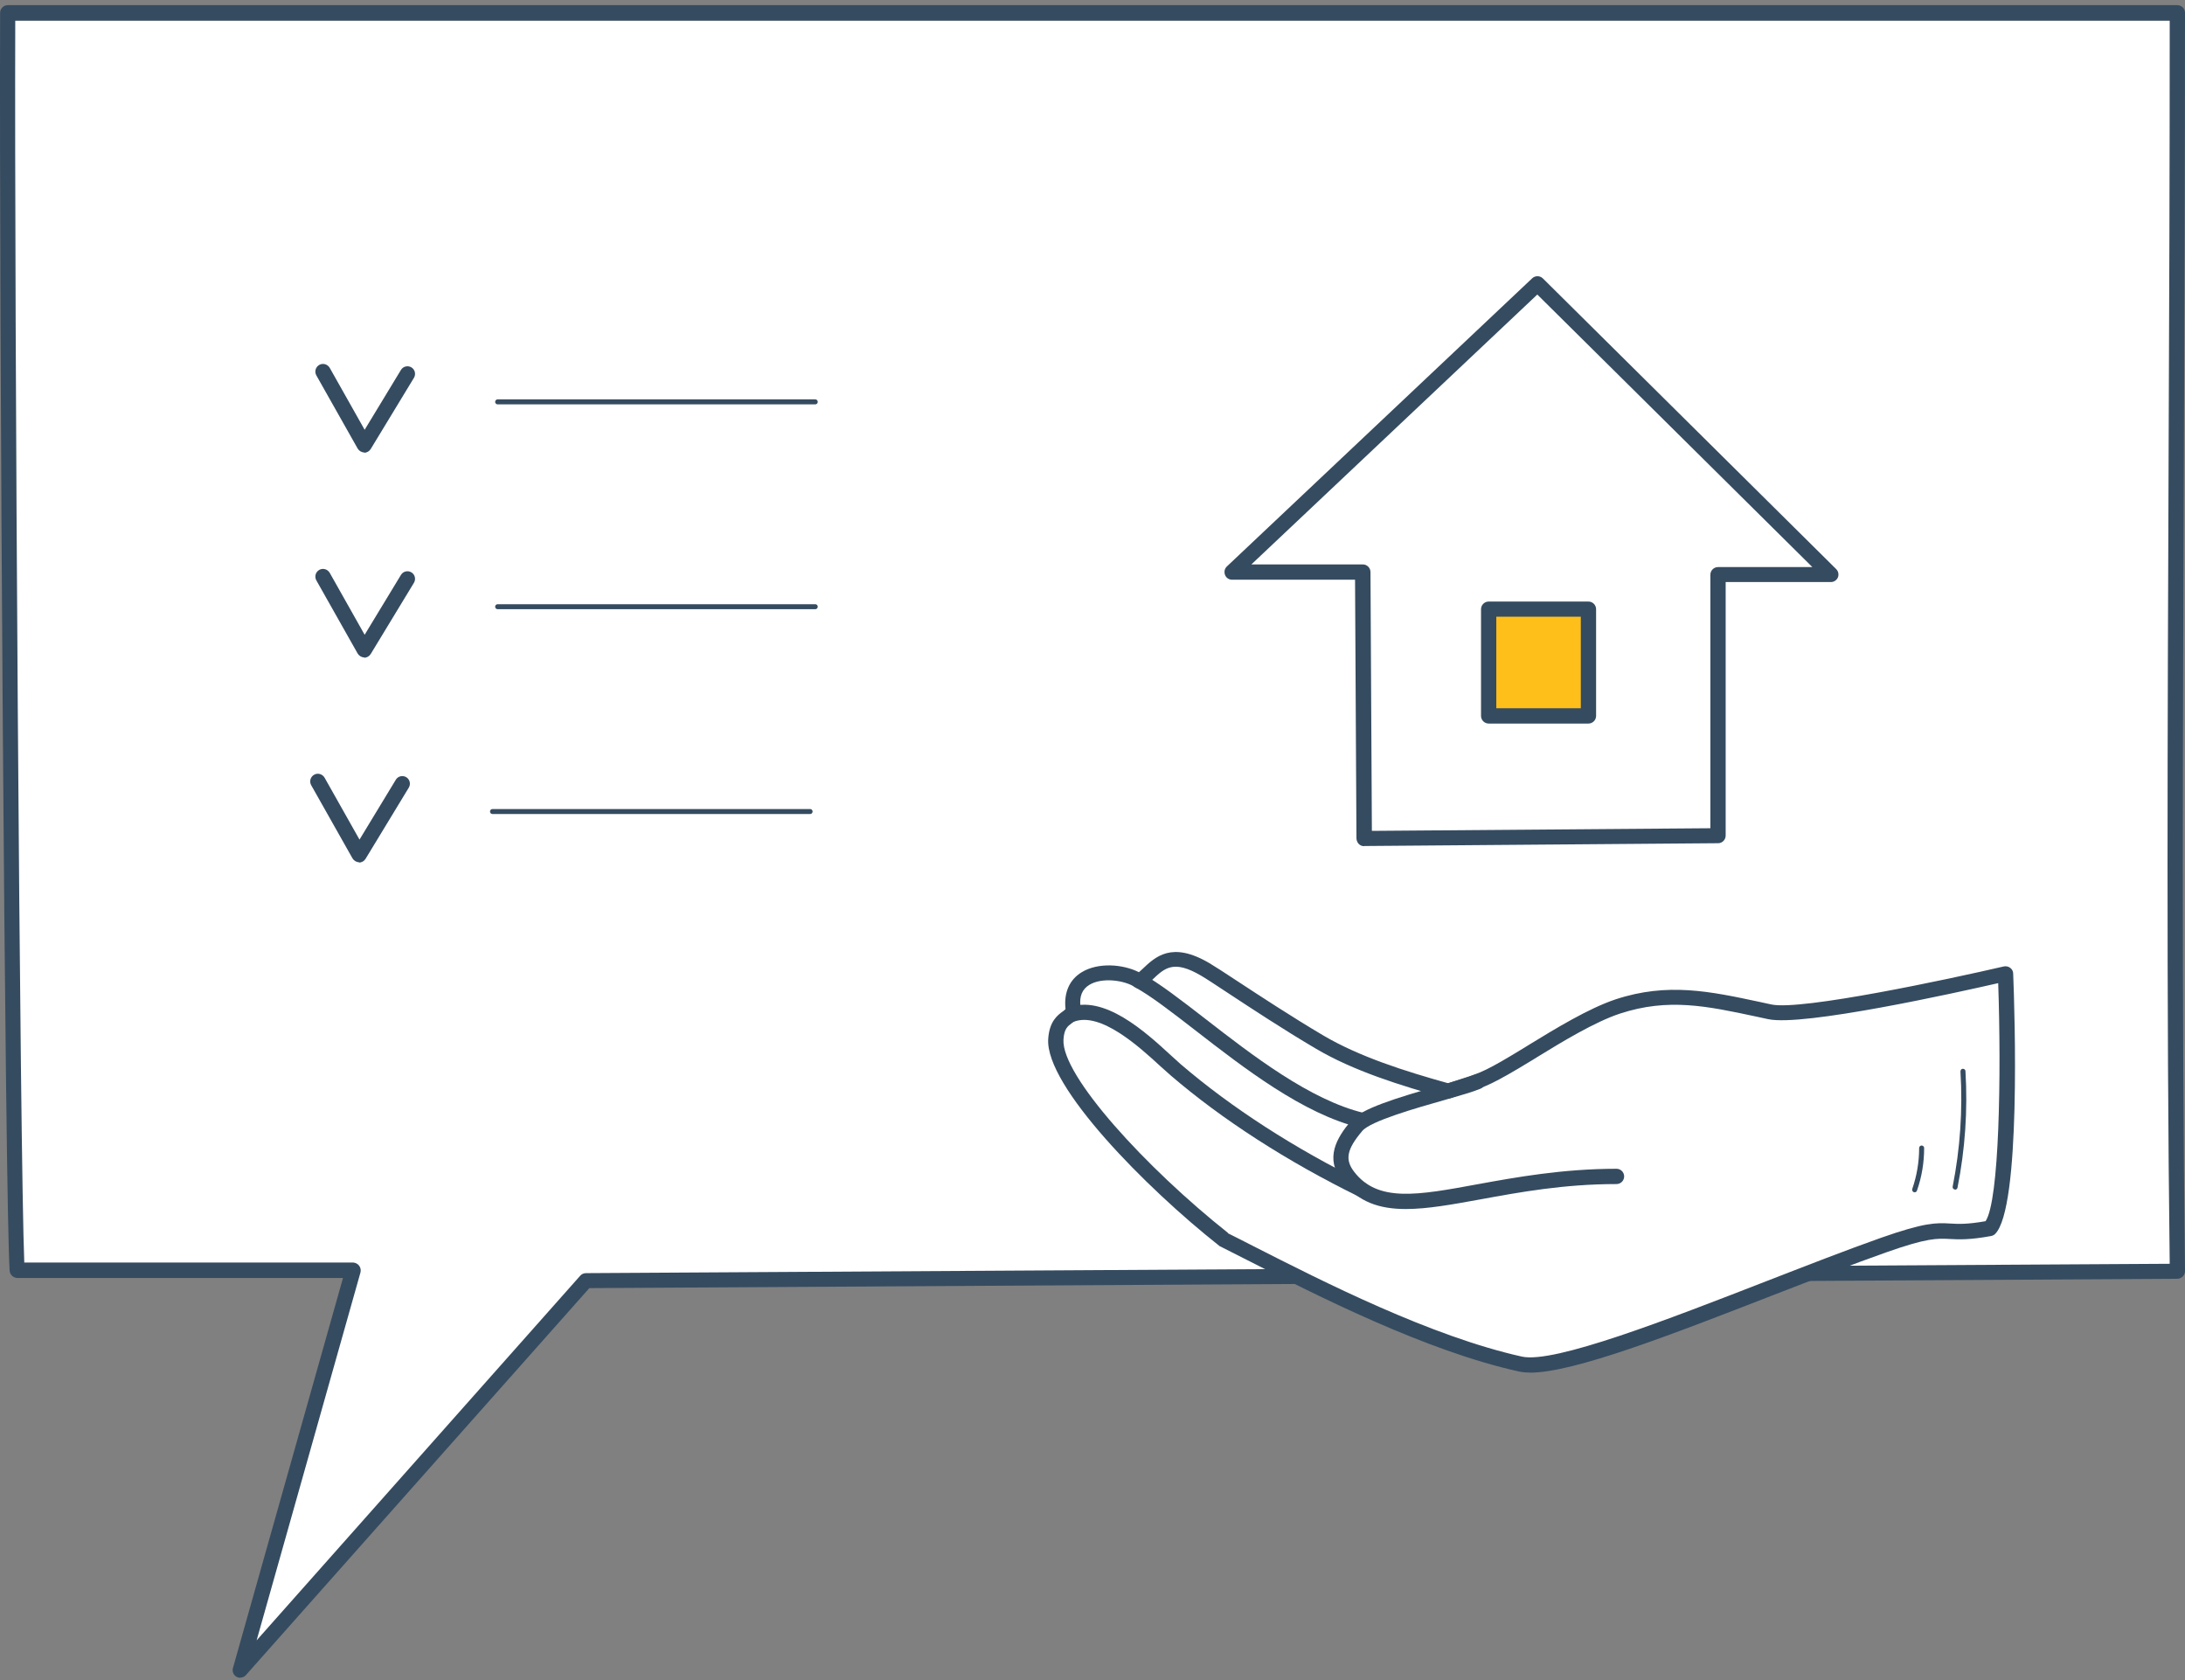 <svg width="212" height="163" viewBox="0 0 212 163" fill="none" xmlns="http://www.w3.org/2000/svg">
<rect x="0" y="0" width="212" height="163" fill="#808080" stroke="none"/>
<path d="M211.273 123.332C210.774 84.315 211.273 43.588 211.273 1.256C144.983 1.256 71.839 1.241 0.768 1.241C0.662 28.317 1.237 116.552 1.676 123.226H34.262L23.324 162.032L56.878 124.24L211.288 123.332H211.273Z" fill="white"/>
<path d="M23.309 162.773C23.189 162.773 23.067 162.743 22.962 162.683C22.659 162.516 22.508 162.168 22.599 161.835L33.279 123.983H1.677C1.283 123.968 0.966 123.665 0.935 123.272C0.497 116.749 -0.093 28.923 0.012 1.241C0.012 0.833 0.345 0.5 0.754 0.5C36.91 0.5 73.61 0.5 109.66 0.5C144.469 0.5 178.688 0.5 211.259 0.5C211.667 0.5 212 0.833 212 1.241C212 15.544 211.939 29.8 211.894 43.588C211.788 71.3 211.682 97.483 212 123.302C212 123.499 211.924 123.696 211.788 123.832C211.652 123.968 211.455 124.059 211.259 124.059L57.181 124.967L23.854 162.516C23.703 162.683 23.506 162.758 23.294 162.758L23.309 162.773ZM2.372 122.485H34.262C34.489 122.5 34.716 122.606 34.852 122.803C34.988 122.984 35.034 123.227 34.973 123.454L24.898 159.141L56.303 123.756C56.44 123.605 56.636 123.514 56.848 123.514L210.517 122.606C210.2 96.998 210.306 71.058 210.412 43.603C210.472 30.058 210.517 16.058 210.517 2.013C178.174 2.013 144.212 2.013 109.66 2.013C73.852 2.013 37.409 2.013 1.48 2.013C1.389 29.71 1.934 112.163 2.357 122.515L2.372 122.485Z" fill="#354B60"/>
<path d="M194.587 94.456C194.587 94.456 175.42 98.936 171.729 98.148C166.434 97.028 162.244 95.909 156.979 97.634C154.256 98.527 150.822 100.691 148.372 102.189C143.47 105.186 143.788 104.687 140.535 105.852C136.496 104.732 131.791 103.309 128.055 101.1C123.229 98.254 118.388 94.91 116.966 94.062C113.199 91.837 112.17 93.926 110.597 95.212C108.6 93.88 103.684 93.85 104.122 97.77C104.259 98.966 102.61 98.421 102.458 100.858C102.216 104.914 111.323 114.403 118.751 120.275C125.786 123.802 137.479 130.113 147.524 132.338C152.169 133.367 170.942 124.967 182.757 120.805C189.671 118.353 187.886 120.139 193.075 119.186C195.495 116.794 194.602 94.486 194.602 94.486L194.587 94.456Z" fill="white"/>
<path d="M148.417 133.155C148.008 133.155 147.66 133.124 147.343 133.049C138.327 131.051 127.843 125.724 120.914 122.197C120.022 121.743 119.19 121.319 118.403 120.926C118.358 120.911 118.312 120.88 118.282 120.85C111.232 115.281 101.43 105.383 101.702 100.812C101.808 99.072 102.625 98.481 103.124 98.118C103.215 98.058 103.336 97.967 103.381 97.921C103.381 97.921 103.381 97.891 103.381 97.861C103.215 96.302 103.759 95.046 104.954 94.319C106.543 93.351 108.948 93.532 110.506 94.319C110.612 94.228 110.718 94.122 110.824 94.032C112.11 92.806 113.698 91.292 117.344 93.441C117.858 93.744 118.812 94.365 120.007 95.152C122.246 96.62 125.332 98.648 128.433 100.479C131.912 102.522 136.284 103.915 140.52 105.095C141.125 104.883 141.609 104.732 142.018 104.596C143.636 104.081 144.242 103.884 147.993 101.584L148.432 101.311C150.837 99.843 154.12 97.83 156.752 96.953C161.805 95.288 165.935 96.181 170.7 97.195L171.88 97.452C174.785 98.058 189.141 94.985 194.421 93.759C194.633 93.714 194.86 93.759 195.041 93.895C195.223 94.032 195.329 94.228 195.329 94.455C195.48 98.239 196.1 117.218 193.574 119.715C193.468 119.821 193.332 119.882 193.195 119.912C191.047 120.305 190.034 120.245 189.156 120.199C187.961 120.139 187.023 120.078 182.999 121.501C179.732 122.651 175.98 124.119 172.001 125.663C162.108 129.507 152.713 133.17 148.432 133.17L148.417 133.155ZM119.129 119.639C119.901 120.018 120.718 120.442 121.58 120.88C128.448 124.377 138.826 129.643 147.66 131.611C150.777 132.307 161.76 128.039 171.442 124.271C175.42 122.727 179.187 121.259 182.485 120.093C186.781 118.58 187.855 118.625 189.217 118.701C189.988 118.747 190.851 118.792 192.651 118.474C193.997 116.446 194.179 104.202 193.876 95.379C189.777 96.317 174.966 99.601 171.563 98.875L170.367 98.617C165.617 97.603 161.866 96.801 157.191 98.33C154.71 99.147 151.518 101.1 149.173 102.537L148.735 102.81C144.816 105.201 144.121 105.428 142.426 105.973C141.972 106.124 141.443 106.291 140.747 106.533C140.611 106.578 140.444 106.593 140.308 106.548C135.906 105.322 131.322 103.899 127.646 101.72C124.515 99.874 121.414 97.83 119.159 96.347C117.979 95.575 117.057 94.955 116.557 94.667C113.865 93.078 113.002 93.911 111.807 95.046C111.565 95.273 111.308 95.515 111.036 95.742C110.779 95.954 110.431 95.969 110.158 95.787C109.084 95.076 106.906 94.803 105.696 95.545C105 95.969 104.712 96.65 104.833 97.649C104.939 98.587 104.364 98.996 103.986 99.268C103.593 99.556 103.245 99.813 103.184 100.857C102.973 104.353 111.263 113.359 119.144 119.609L119.129 119.639Z" fill="#354B60"/>
<path d="M136.405 117.294C133.849 117.294 131.791 116.628 130.218 114.585C128.508 112.36 129.688 110.407 131.05 108.773C132.064 107.562 135.422 106.533 139.718 105.307C141.201 104.883 142.472 104.52 143.062 104.263C143.44 104.096 143.878 104.263 144.03 104.656C144.196 105.035 144.03 105.473 143.636 105.625C142.956 105.912 141.7 106.276 140.112 106.73C137.449 107.486 132.971 108.758 132.169 109.726C130.672 111.497 130.475 112.496 131.383 113.676C133.682 116.673 137.54 115.962 143.379 114.887C147.04 114.221 151.609 113.389 156.843 113.389C157.252 113.389 157.584 113.722 157.584 114.13C157.584 114.539 157.252 114.872 156.843 114.872C151.745 114.872 147.449 115.659 143.652 116.355C140.898 116.855 138.493 117.294 136.405 117.294Z" fill="#354B60"/>
<path d="M132.139 116.159C132.034 116.159 131.913 116.128 131.822 116.083C124.908 112.693 118.6 108.637 113.593 104.338C113.32 104.096 112.988 103.794 112.609 103.461C110.567 101.584 106.77 98.103 104.168 99.132C103.79 99.284 103.366 99.102 103.215 98.724C103.064 98.345 103.245 97.906 103.623 97.77C107.088 96.393 111.172 100.146 113.608 102.386C113.971 102.719 114.289 103.007 114.546 103.234C119.462 107.456 125.65 111.452 132.457 114.781C132.82 114.963 132.972 115.402 132.79 115.765C132.669 116.022 132.397 116.174 132.124 116.174L132.139 116.159Z" fill="#354B60"/>
<path d="M132.139 109.424C132.139 109.424 132.018 109.424 131.973 109.409C126.436 108.077 120.672 103.597 116.043 100.01C113.698 98.194 111.671 96.62 110.113 95.772C109.75 95.576 109.614 95.137 109.81 94.773C110.007 94.41 110.446 94.274 110.809 94.471C112.473 95.379 114.545 96.983 116.951 98.845C121.474 102.356 127.102 106.715 132.321 107.971C132.714 108.062 132.956 108.47 132.865 108.864C132.79 109.197 132.487 109.424 132.154 109.424H132.139Z" fill="#354B60"/>
<path d="M189.701 115.402C189.701 115.402 189.67 115.402 189.655 115.402C189.519 115.372 189.428 115.251 189.459 115.114C190.185 111.437 190.442 107.683 190.215 103.945C190.215 103.809 190.306 103.688 190.442 103.688C190.578 103.688 190.699 103.779 190.699 103.915C190.926 107.698 190.669 111.497 189.928 115.22C189.897 115.341 189.807 115.417 189.686 115.417L189.701 115.402Z" fill="#354B60"/>
<path d="M185.767 115.659C185.767 115.659 185.707 115.659 185.691 115.659C185.57 115.614 185.495 115.478 185.54 115.341C185.979 114.07 186.206 112.723 186.206 111.376C186.206 111.24 186.312 111.134 186.448 111.134C186.584 111.134 186.69 111.24 186.69 111.376C186.69 112.784 186.463 114.176 185.994 115.508C185.964 115.614 185.858 115.674 185.767 115.674V115.659Z" fill="#354B60"/>
<path d="M132.351 81.35L166.676 81.077V55.757H177.629L149.158 27.546L119.537 55.5H132.215L132.351 81.35Z" fill="white"/>
<path d="M132.351 82.091C132.154 82.091 131.973 82.016 131.837 81.879C131.701 81.743 131.625 81.546 131.61 81.35L131.474 56.241H119.538C119.235 56.241 118.963 56.06 118.857 55.772C118.751 55.485 118.812 55.167 119.038 54.955L148.659 27.001C148.946 26.729 149.4 26.729 149.688 27.001L178.158 55.212C178.37 55.424 178.431 55.742 178.325 56.014C178.204 56.287 177.947 56.468 177.644 56.468H167.433V81.062C167.433 81.471 167.1 81.804 166.707 81.804L132.381 82.076L132.351 82.091ZM121.414 54.758H132.23C132.638 54.758 132.971 55.091 132.971 55.5L133.107 80.608L165.95 80.351V55.757C165.95 55.348 166.283 55.015 166.691 55.015H175.844L149.158 28.575L121.414 54.758Z" fill="#354B60"/>
<path d="M154.12 59.102H144.438V69.454H154.12V59.102Z" fill="#FFBF1A"/>
<path d="M154.12 70.195H144.438C144.03 70.195 143.697 69.862 143.697 69.454V59.102C143.697 58.693 144.03 58.36 144.438 58.36H154.12C154.528 58.36 154.861 58.693 154.861 59.102V69.454C154.861 69.862 154.528 70.195 154.12 70.195ZM145.179 68.712H153.379V59.828H145.179V68.712Z" fill="#354B60"/>
<path d="M35.335 43.891C35.078 43.891 34.836 43.74 34.7 43.513L30.691 36.414C30.494 36.051 30.615 35.612 30.978 35.4C31.326 35.204 31.78 35.325 31.992 35.688L35.38 41.696L38.905 35.885C39.117 35.537 39.571 35.431 39.919 35.642C40.267 35.854 40.373 36.308 40.161 36.657L35.971 43.558C35.834 43.785 35.592 43.921 35.335 43.921V43.891Z" fill="#354B60"/>
<path d="M79.1 39.23H48.285C48.148 39.23 48.042 39.124 48.042 38.987C48.042 38.851 48.148 38.745 48.285 38.745H79.1C79.236 38.745 79.342 38.851 79.342 38.987C79.342 39.124 79.236 39.23 79.1 39.23Z" fill="#354B60"/>
<path d="M35.335 63.778C35.078 63.778 34.836 63.626 34.7 63.399L30.691 56.301C30.494 55.938 30.615 55.499 30.978 55.287C31.326 55.09 31.78 55.211 31.992 55.575L35.38 61.583L38.905 55.771C39.117 55.423 39.571 55.317 39.919 55.529C40.267 55.741 40.373 56.195 40.161 56.543L35.971 63.445C35.834 63.672 35.592 63.808 35.335 63.808V63.778Z" fill="#354B60"/>
<path d="M79.1 59.102H48.285C48.148 59.102 48.042 58.996 48.042 58.859C48.042 58.723 48.148 58.617 48.285 58.617H79.1C79.236 58.617 79.342 58.723 79.342 58.859C79.342 58.996 79.236 59.102 79.1 59.102Z" fill="#354B60"/>
<path d="M34.836 83.649C34.579 83.649 34.337 83.498 34.2 83.271L30.192 76.173C29.995 75.81 30.116 75.371 30.479 75.159C30.827 74.962 31.281 75.083 31.493 75.447L34.881 81.455L38.406 75.643C38.618 75.295 39.072 75.189 39.42 75.401C39.768 75.613 39.873 76.067 39.662 76.415L35.471 83.317C35.335 83.543 35.093 83.68 34.836 83.68V83.649Z" fill="#354B60"/>
<path d="M78.601 78.973H47.785C47.649 78.973 47.543 78.867 47.543 78.731C47.543 78.594 47.649 78.489 47.785 78.489H78.601C78.737 78.489 78.843 78.594 78.843 78.731C78.843 78.867 78.737 78.973 78.601 78.973Z" fill="#354B60"/>
</svg>
